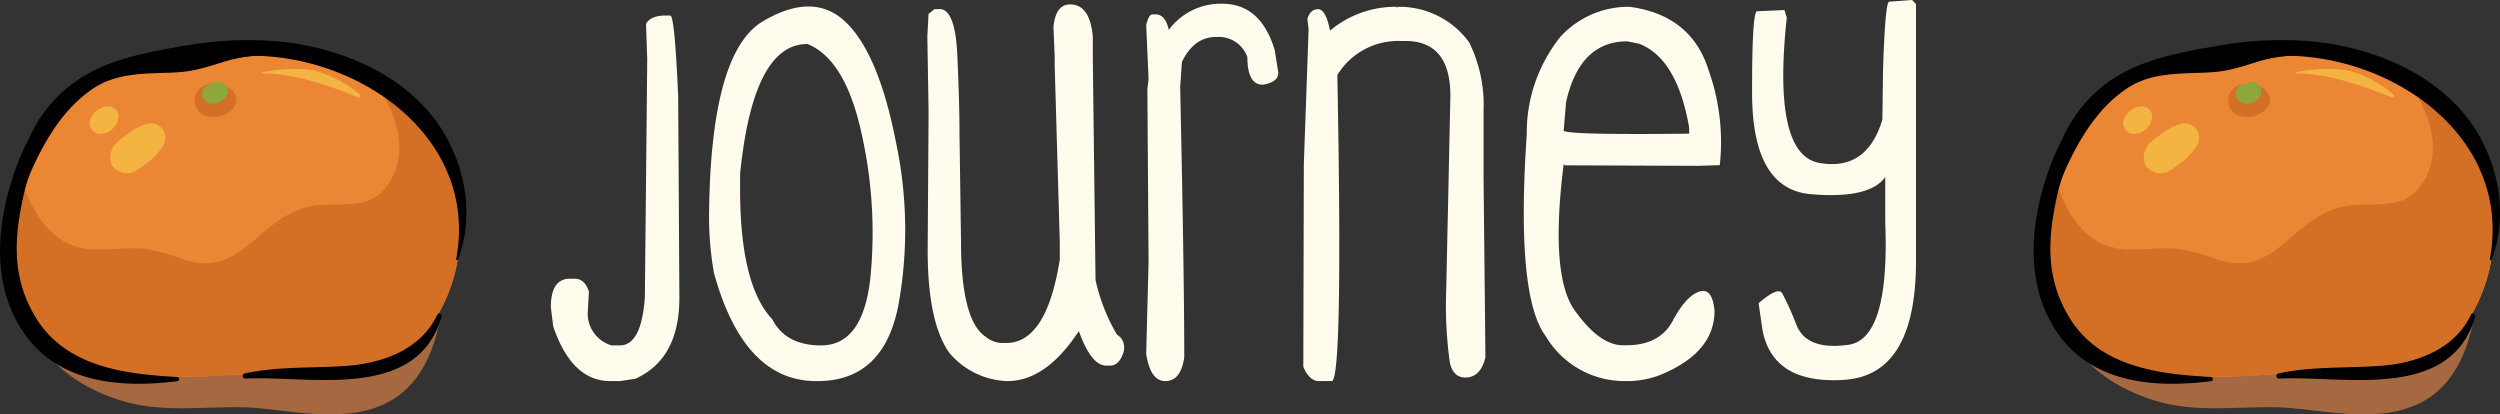 <svg xmlns="http://www.w3.org/2000/svg" width="287.129" height="47.597" viewBox="0 0 287.129 47.597">
  <rect x="0" y="0" width="287.129" height="47.597" fill="#333333" stroke="none"/>
  <g id="Group_10749" data-name="Group 10749" transform="translate(-10876.572 195.913)">
    <path id="Path_25522" data-name="Path 25522" d="M-66.592-41.973q.508-.137.918,9.3l.137,23.105q0,7.031-5.059,9.3L-72.373,0h-1.094Q-77.9,0-80.029-6.289L-80.3-8.477q0-3.281,2.188-3.281h.547q1.172,0,1.641,1.5l-.137,2.324A3.813,3.813,0,0,0-73.33-4.1h.957q2.461,0,2.871-5.469l.273-27.344-.137-4.1Q-68.818-42.109-66.592-41.973Zm10.625.664q5.918-3.516,9.648.186t5.684,13.828A48.171,48.171,0,0,1-40.41-8.584Q-42.139,0-49.678,0h-.137q-8.34,0-11.758-12.441a37.663,37.663,0,0,1-.547-7.246Q-61.865-37.793-55.967-41.309Zm5.156,2.6q-6.25-.059-7.754,14.922v1.777q0,10.977,3.691,14.9Q-53.33-4.1-49.268-4.1q4.9,0,5.693-8.027a52.08,52.08,0,0,0-1.064-16.426Q-46.494-36.953-50.811-38.711Zm30.156-4.551q2.266,0,2.6,3.691v2.461l.313,25.488a21.608,21.608,0,0,0,2.461,6.289,1.607,1.607,0,0,1,.82,1.367v.41q-.469,1.777-1.641,1.777h-.41q-1.719,0-3.145-3.965Q-23.428,0-27.861,0a9.074,9.074,0,0,1-6.7-3.281Q-37.021-6.8-37.021-15.039l.1-14.961v-1.23l-.137-8.34.137-2.6.684-.547h.41q1.953-.254,2.207,5.234t.254,8.984l.176,12.5q0,9.082,2.871,10.938a3.06,3.06,0,0,0,1.777.684H-28q4.629,0,6.152-9.57V-16l-.586-20.293v-.957l-.137-3.418Q-22.334-43.262-20.654-43.262Zm17.07-.078h.41q4.414,0,6.016,5.332l.41,2.6q0,1.074-1.777,1.367Q-.3-34.043-.3-37.187a3.453,3.453,0,0,0-3.477-2.334q-2.637-.068-4.043,2.881l-.2,2.871q.469,21.445.469,31.035Q-7.939,0-9.736,0q-1.719,0-2.187-3.145l.273-10.527L-11.787-33.5l.137-1.23-.273-6.152q.312-1.23.684-1.23h.41q1.113,0,1.5,1.777A7.415,7.415,0,0,1-3.584-43.34Zm20.43.352v.137l.137-.137a9.894,9.894,0,0,1,8.2,4.1,16.21,16.21,0,0,1,1.641,7.793v7.656l.215,20.7Q26.494-.41,24.717-.41q-1.328,0-1.748-1.621a46.429,46.429,0,0,1-.439-8.223L23-32.051q.293-7.012-5.156-7.012h-.547a8.19,8.19,0,0,0-7.266,3.906Q10.693,0,9.385,0H7.9Q6.826,0,6.123-1.641l.059-23.3.547-15.449-.137-1.23q.352-1.094,1.23-1.094t1.367,2.461A11.7,11.7,0,0,1,16.846-42.988Zm26.758,0q7.109.957,9.082,7.324A24.565,24.565,0,0,1,53.955-24.8l-2.559.078-15.234-.059-.137-.137q-1.6,12.773,1.26,16.787t5.537,4.014h.41q3.828,0,5.322-2.812t3.018-3.34Q53.1-10.8,53.35-8.066q0,4.824-6.289,7.383A10.673,10.673,0,0,1,43.1,0a10.52,10.52,0,0,1-9.16-5.2Q30.518-9.8,31.787-28.34a17.577,17.577,0,0,1,3.887-11.23A10.591,10.591,0,0,1,43.6-42.988ZM36.025-28.75q.547.488,14.414.332V-29.1q-1.367-7.93-5.742-9.648l-1.367-.273q-5.469,0-7.031,6.992Zm37.4-14.824,2.617-.2.449.469v29.609Q76.455-.684,68.262-.146t-9.4-5.713l-.449-3.086q2.246-1.934,2.715-1.143A36.781,36.781,0,0,1,62.783-6.4Q63.975-3.5,68.73-4.17t4.229-14.092v-5.176q-1.8,2.539-8.525,1.973t-6.768-11.5q-.02-9.414.566-9.512l3.145-.137.273.859q-1.7,15.742,3.75,16.7t7.227-4.98l.078-5.742Q72.959-43.711,73.428-43.574Z" transform="translate(11020.137 -152.144)" fill="#fffbed"/>
    <g id="Group_10693" data-name="Group 10693" transform="translate(11110.137 -191.317)">
      <g id="Group_50" data-name="Group 50" transform="translate(0 0)">
        <path id="Path_312" data-name="Path 312" d="M62.4,74.114c-2.584,4.783-7.211,5.229-10.813,4.97-4.11-.3-8.177-1.3-12.3-1.266-4.185.038-8.344.8-12.532.744-3.923-.056-7.038-1.972-10.647-4.222-.225-.14-.46.366-.32.688,2.317,5.329,6.806,7.647,10.532,8.849,4.715,1.521,9.622.68,14.386.82,6.972.2,19.4,4.726,22.352-9.95.122-.609-.4-1.113-.657-.633" transform="translate(-12.549 -42.511)" fill="#a66840"/>
        <path id="Path_313" data-name="Path 313" d="M43.957,6.552a22.309,22.309,0,0,0-4.2-1.8,23.136,23.136,0,0,0-7.884-.966c-3.285.172-6.451,1.23-9.742,1.3-2.987.062-5.889-.235-8.731.879a15.434,15.434,0,0,0-5.824,4.12,22.017,22.017,0,0,0-4.21,7.2c-2.639,7.339-1.7,16.121,5.358,20.481C13.608,40.79,19.636,41,25.24,40.722c3.46-.175,6.908-.476,10.374-.342,3.1.119,6.3.358,9.255-.8,4.728-1.844,7.549-6.551,8.646-11.249a24.249,24.249,0,0,0-.788-12.413,19.692,19.692,0,0,0-8.77-9.369" transform="translate(-1.134 -2.121)" fill="#ea8634"/>
        <path id="Path_314" data-name="Path 314" d="M43.957,10.174c2.632,3.738,4.334,8.272,1.767,12.134-2.146,3.231-5.65,1.917-8.884,2.532-2.6.491-4.547,2.215-6.491,3.879-2.827,2.415-4.784,3.356-8.469,2.12A18.728,18.728,0,0,0,17.422,29.7c-1.823-.155-3.638.174-5.456.106-5.125-.192-7.311-4.5-8.6-8.9-2.639,7.339-1.7,16.121,5.358,20.481,4.889,3.018,10.917,3.229,16.522,2.95,3.46-.175,6.908-.476,10.374-.342,3.1.119,6.3.358,9.255-.8,4.728-1.844,7.549-6.551,8.646-11.249a24.249,24.249,0,0,0-.788-12.413,19.692,19.692,0,0,0-8.77-9.369" transform="translate(-1.134 -5.743)" fill="#d37026"/>
        <path id="Path_315" data-name="Path 315" d="M55.085,11.994a3.707,3.707,0,0,0-2.007-.356,1.865,1.865,0,0,0,.067,3.729,2.9,2.9,0,0,0,2.8-1.268,1.6,1.6,0,0,0-.854-2.105" transform="translate(-28.929 -6.565)" fill="#d37026"/>
        <path id="Path_316" data-name="Path 316" d="M33.383,22.018a6.61,6.61,0,0,0-2.566,1.393A5.5,5.5,0,0,0,29.486,24.6a2.273,2.273,0,0,0-.332,1.807c.083.608.674.972,1.176,1.176,1.184.483,2.175-.435,3.035-1.116a6.32,6.32,0,0,0,1.866-2.049,1.658,1.658,0,0,0-1.848-2.4" transform="translate(-16.43 -12.404)" fill="#f4b442"/>
        <path id="Path_317" data-name="Path 317" d="M25.815,17.521l-.072.005.009,0a1.458,1.458,0,0,0-.737.15,3.211,3.211,0,0,0-.325.171,2.154,2.154,0,0,0-.887.97,1.293,1.293,0,0,0,.1,1.384,1.268,1.268,0,0,0,1.31.446,2.148,2.148,0,0,0,1.145-.641A2.03,2.03,0,0,0,26.933,19l0-.01c.005-.018,0-.037.008-.056s.009-.05.011-.075a1.162,1.162,0,0,0-1.14-1.341" transform="translate(-13.35 -9.889)" fill="#f4b442"/>
        <path id="Path_318" data-name="Path 318" d="M74.952,7.761A16.374,16.374,0,0,0,68.972,8c-.061.009-.044.108.015.107,3.586-.047,7.79,1.413,11.067,2.753.175.071.326-.2.186-.318a12.959,12.959,0,0,0-5.287-2.784" transform="translate(-38.913 -4.269)" fill="#f4b442"/>
        <path id="Path_319" data-name="Path 319" d="M54.54,11.178c-.017.012-.08.041-.124.068l-.028.007-.128.017a1.306,1.306,0,0,0-.355.162,1.047,1.047,0,0,0-.557,1.368,1.36,1.36,0,0,0,1.59.681,2.2,2.2,0,0,0,.938-.571,1.1,1.1,0,0,0-1.336-1.732" transform="translate(-30.065 -6.222)" fill="#8ca73c"/>
        <path id="Path_320" data-name="Path 320" d="M86.357,72.264c-1.855,3.965-6.229,5.562-10.346,5.87-3.989.3-7.845.025-11.788.878a.3.3,0,0,0,.08.588c7.414-.366,19.739,2.655,22.552-7.126.084-.292-.365-.492-.5-.209" transform="translate(-36.134 -40.716)"/>
        <path id="Path_321" data-name="Path 321" d="M32.3.19A41.363,41.363,0,0,0,20.955.7c-3.587.613-7.5,1.336-10.729,3.091a15.856,15.856,0,0,0-7,7.751c-.074.024-6.728,12.53-.694,21.79C6.505,39.437,13.8,40,20.336,39.187a.245.245,0,0,0,0-.49c-5.924-.316-12.65-1.128-16.127-6.663-2.981-4.746-2.568-9.521-1.445-14.446a14.914,14.914,0,0,1,.991-2.937c1.652-3.58,3.764-6.973,7.033-9.137,3.482-2.3,8.036-1.4,11.2-2,3.317-.625,4.957-1.858,8.331-1.668,12.124.683,24.548,9.949,22.08,23.3a.109.109,0,0,0,.209.062c2.166-5.71.513-12.485-3.431-17.039C45,3.356,38.505.853,32.3.19" transform="translate(0 0)"/>
      </g>
    </g>
    <g id="Group_10694" data-name="Group 10694" transform="translate(10876.572 -191.317)">
      <g id="Group_50-2" data-name="Group 50" transform="translate(0 0)">
        <path id="Path_312-2" data-name="Path 312" d="M62.4,74.114c-2.584,4.783-7.211,5.229-10.813,4.97-4.11-.3-8.177-1.3-12.3-1.266-4.185.038-8.344.8-12.532.744-3.923-.056-7.038-1.972-10.647-4.222-.225-.14-.46.366-.32.688,2.317,5.329,6.806,7.647,10.532,8.849,4.715,1.521,9.622.68,14.386.82,6.972.2,19.4,4.726,22.352-9.95.122-.609-.4-1.113-.657-.633" transform="translate(-12.549 -42.511)" fill="#a66840"/>
        <path id="Path_313-2" data-name="Path 313" d="M43.957,6.552a22.309,22.309,0,0,0-4.2-1.8,23.136,23.136,0,0,0-7.884-.966c-3.285.172-6.451,1.23-9.742,1.3-2.987.062-5.889-.235-8.731.879a15.434,15.434,0,0,0-5.824,4.12,22.017,22.017,0,0,0-4.21,7.2c-2.639,7.339-1.7,16.121,5.358,20.481C13.608,40.79,19.636,41,25.24,40.722c3.46-.175,6.908-.476,10.374-.342,3.1.119,6.3.358,9.255-.8,4.728-1.844,7.549-6.551,8.646-11.249a24.249,24.249,0,0,0-.788-12.413,19.692,19.692,0,0,0-8.77-9.369" transform="translate(-1.134 -2.121)" fill="#ea8634"/>
        <path id="Path_314-2" data-name="Path 314" d="M43.957,10.174c2.632,3.738,4.334,8.272,1.767,12.134-2.146,3.231-5.65,1.917-8.884,2.532-2.6.491-4.547,2.215-6.491,3.879-2.827,2.415-4.784,3.356-8.469,2.12A18.728,18.728,0,0,0,17.422,29.7c-1.823-.155-3.638.174-5.456.106-5.125-.192-7.311-4.5-8.6-8.9-2.639,7.339-1.7,16.121,5.358,20.481,4.889,3.018,10.917,3.229,16.522,2.95,3.46-.175,6.908-.476,10.374-.342,3.1.119,6.3.358,9.255-.8,4.728-1.844,7.549-6.551,8.646-11.249a24.249,24.249,0,0,0-.788-12.413,19.692,19.692,0,0,0-8.77-9.369" transform="translate(-1.134 -5.743)" fill="#d37026"/>
        <path id="Path_315-2" data-name="Path 315" d="M55.085,11.994a3.707,3.707,0,0,0-2.007-.356,1.865,1.865,0,0,0,.067,3.729,2.9,2.9,0,0,0,2.8-1.268,1.6,1.6,0,0,0-.854-2.105" transform="translate(-28.929 -6.565)" fill="#d37026"/>
        <path id="Path_316-2" data-name="Path 316" d="M33.383,22.018a6.61,6.61,0,0,0-2.566,1.393A5.5,5.5,0,0,0,29.486,24.6a2.273,2.273,0,0,0-.332,1.807c.083.608.674.972,1.176,1.176,1.184.483,2.175-.435,3.035-1.116a6.32,6.32,0,0,0,1.866-2.049,1.658,1.658,0,0,0-1.848-2.4" transform="translate(-16.43 -12.404)" fill="#f4b442"/>
        <path id="Path_317-2" data-name="Path 317" d="M25.815,17.521l-.072.005.009,0a1.458,1.458,0,0,0-.737.15,3.211,3.211,0,0,0-.325.171,2.154,2.154,0,0,0-.887.97,1.293,1.293,0,0,0,.1,1.384,1.268,1.268,0,0,0,1.31.446,2.148,2.148,0,0,0,1.145-.641A2.03,2.03,0,0,0,26.933,19l0-.01c.005-.018,0-.037.008-.056s.009-.05.011-.075a1.162,1.162,0,0,0-1.14-1.341" transform="translate(-13.35 -9.889)" fill="#f4b442"/>
        <path id="Path_318-2" data-name="Path 318" d="M74.952,7.761A16.374,16.374,0,0,0,68.972,8c-.061.009-.044.108.015.107,3.586-.047,7.79,1.413,11.067,2.753.175.071.326-.2.186-.318a12.959,12.959,0,0,0-5.287-2.784" transform="translate(-38.913 -4.269)" fill="#f4b442"/>
        <path id="Path_319-2" data-name="Path 319" d="M54.54,11.178c-.017.012-.08.041-.124.068l-.028.007-.128.017a1.306,1.306,0,0,0-.355.162,1.047,1.047,0,0,0-.557,1.368,1.36,1.36,0,0,0,1.59.681,2.2,2.2,0,0,0,.938-.571,1.1,1.1,0,0,0-1.336-1.732" transform="translate(-30.065 -6.222)" fill="#8ca73c"/>
        <path id="Path_320-2" data-name="Path 320" d="M86.357,72.264c-1.855,3.965-6.229,5.562-10.346,5.87-3.989.3-7.845.025-11.788.878a.3.3,0,0,0,.08.588c7.414-.366,19.739,2.655,22.552-7.126.084-.292-.365-.492-.5-.209" transform="translate(-36.134 -40.716)"/>
        <path id="Path_321-2" data-name="Path 321" d="M32.3.19A41.363,41.363,0,0,0,20.955.7c-3.587.613-7.5,1.336-10.729,3.091a15.856,15.856,0,0,0-7,7.751c-.074.024-6.728,12.53-.694,21.79C6.505,39.437,13.8,40,20.336,39.187a.245.245,0,0,0,0-.49c-5.924-.316-12.65-1.128-16.127-6.663-2.981-4.746-2.568-9.521-1.445-14.446a14.914,14.914,0,0,1,.991-2.937c1.652-3.58,3.764-6.973,7.033-9.137,3.482-2.3,8.036-1.4,11.2-2,3.317-.625,4.957-1.858,8.331-1.668,12.124.683,24.548,9.949,22.08,23.3a.109.109,0,0,0,.209.062c2.166-5.71.513-12.485-3.431-17.039C45,3.356,38.505.853,32.3.19" transform="translate(0 0)"/>
      </g>
    </g>
  </g>
</svg>
